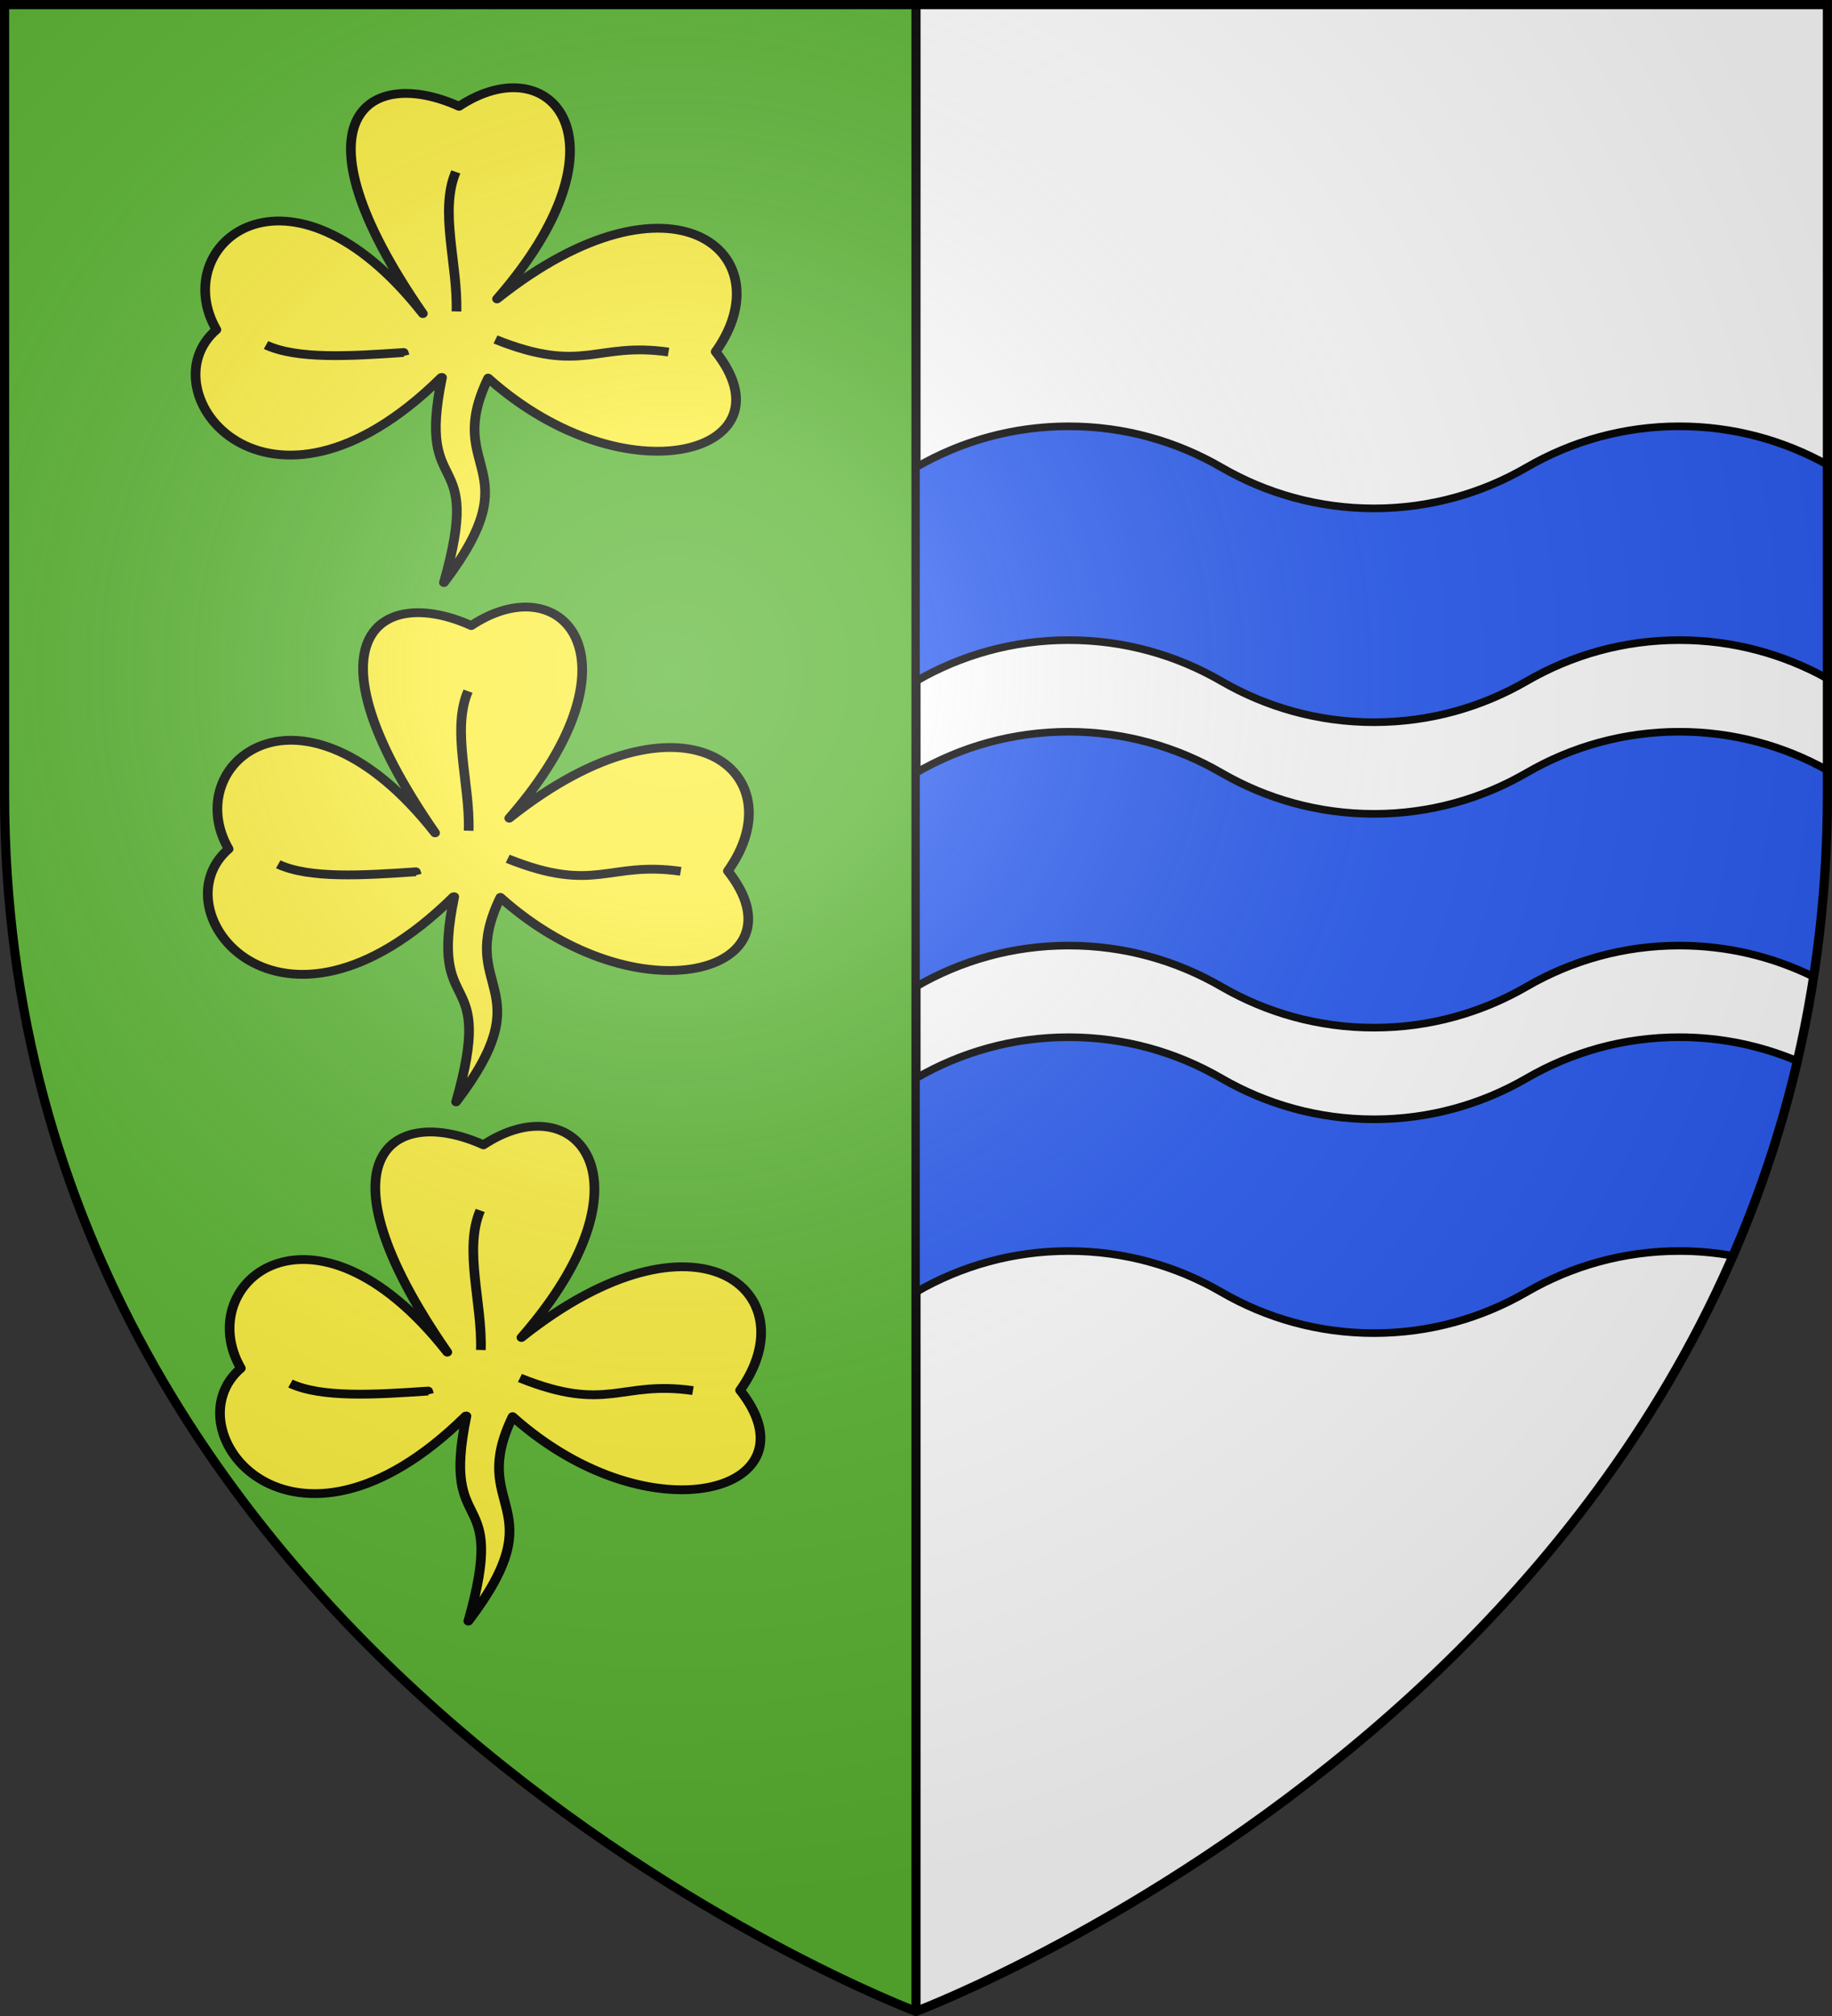 <?xml version="1.0" encoding="UTF-8" standalone="no"?>
<svg
   xmlns:dc="http://purl.org/dc/elements/1.1/"
   xmlns:cc="http://creativecommons.org/ns#"
   xmlns:rdf="http://www.w3.org/1999/02/22-rdf-syntax-ns#"
   xmlns:svg="http://www.w3.org/2000/svg"
   xmlns="http://www.w3.org/2000/svg"
   xmlns:xlink="http://www.w3.org/1999/xlink"
   xmlns:sodipodi="http://sodipodi.sourceforge.net/DTD/sodipodi-0.dtd"
   xmlns:inkscape="http://www.inkscape.org/namespaces/inkscape"
   width="600"
   height="660"
   viewBox="0 0 600 660"
   id="svg2"
   sodipodi:version="0.32"
   inkscape:version="0.46"
   sodipodi:docname="Blason_ville_fr_Préfontaines_(Loiret).svg"
   inkscape:output_extension="org.inkscape.output.svg.inkscape"
   version="1.0">
  <rect x="0" y="0" width="600" height="660" fill="#333333" stroke="none"/>
  <sodipodi:namedview
     inkscape:window-height="977"
     inkscape:window-width="1280"
     inkscape:pageshadow="2"
     inkscape:pageopacity="0.0"
     guidetolerance="10.0"
     gridtolerance="10.0"
     objecttolerance="10.0"
     borderopacity="1.0"
     bordercolor="#666666"
     pagecolor="#ffffff"
     id="base"
     showgrid="false"
     inkscape:zoom="1.1621212"
     inkscape:cx="300"
     inkscape:cy="330"
     inkscape:window-x="-4"
     inkscape:window-y="-4"
     inkscape:current-layer="layer4"
     inkscape:object-nodes="true"
     inkscape:window-maximized="1" />
  <defs
     id="defs4">
    <radialGradient
       id="Gradient1"
       gradientUnits="userSpaceOnUse"
       cx="-80"
       cy="-80"
       r="405">
      <stop
         style="stop-color:#fff;stop-opacity:0.31"
         offset="0"
         id="stop7" />
      <stop
         style="stop-color:#fff;stop-opacity:0.25"
         offset="0.19"
         id="stop9" />
      <stop
         style="stop-color:#6b6b6b;stop-opacity:0.125"
         offset="0.6"
         id="stop11" />
      <stop
         style="stop-color:#000;stop-opacity:0.125"
         offset="1"
         id="stop13" />
    </radialGradient>
    <clipPath
       id="shield_cut">
      <path
         id="shield"
         d="M -298.5,-298.5 L 298.5,-298.5 L 298.5,-40 C 298.5,246.31 0,358.5 0,358.5 C 0,358.5 -298.5,246.31 -298.5,-40 L -298.5,-298.5 z" />
    </clipPath>
  </defs>
  <g
     id="layer4"
     inkscape:label="Fond écu"
     inkscape:groupmode="layer"
     transform="translate(300,300)">
    <use
       xlink:href="#shield"
       id="use18"
       style="fill:#ffffff"
       x="0"
       y="0"
       width="600"
       height="660" />
    <path
       style="fill:#5ab532"
       id="path2394"
       d="M -298.5,-298.5 L 0,-298.5 L 0,358.5 C 0,358.5 -298.5,246.31 -298.5,-40 L -298.5,-298.5 z"
       sodipodi:nodetypes="ccccc" />
    <path
       style="opacity:1;fill:none;fill-opacity:1;fill-rule:nonzero;stroke:#000000;stroke-width:3;stroke-linecap:round;stroke-linejoin:round;stroke-miterlimit:4;stroke-dasharray:none;stroke-dashoffset:0;stroke-opacity:1"
       d="M 300,658.5 L 300,1.5"
       id="path2410"
       transform="translate(-300,-300)" />
    <path
       style="fill:#2b5df2;fill-opacity:1;stroke:#000000;stroke-width:2.5;stroke-miterlimit:4;stroke-dasharray:none;stroke-opacity:1"
       d="M 350,139.562 C 331.773,139.562 314.72,144.468 300,153 L 300,223 C 314.72,214.468 331.773,209.562 350,209.562 C 368.233,209.562 385.275,214.465 400,223 C 414.72,231.532 431.773,236.438 450,236.438 C 468.233,236.437 485.275,231.535 500,223 C 514.72,214.468 531.773,209.562 550,209.562 C 567.618,209.562 584.122,214.147 598.5,222.156 L 598.5,152.156 C 584.122,144.147 567.618,139.562 550,139.562 C 531.773,139.562 514.72,144.468 500,153 C 485.275,161.535 468.233,166.438 450,166.438 C 431.773,166.437 414.72,161.532 400,153 C 385.275,144.465 368.233,139.562 350,139.562 z M 350,239.562 C 331.773,239.562 314.72,244.468 300,253 L 300,323 C 314.72,314.468 331.773,309.562 350,309.562 C 368.233,309.562 385.275,314.465 400,323 C 414.72,331.532 431.773,336.438 450,336.438 C 468.233,336.438 485.275,331.535 500,323 C 514.72,314.468 531.773,309.562 550,309.562 C 565.795,309.562 580.693,313.248 593.969,319.781 C 596.902,300.76 598.5,280.843 598.5,260 L 598.5,252.156 C 584.122,244.147 567.618,239.562 550,239.562 C 531.773,239.562 514.72,244.468 500,253 C 485.275,261.535 468.233,266.438 450,266.438 C 431.773,266.438 414.72,261.532 400,253 C 385.275,244.465 368.233,239.562 350,239.562 z M 350,339.562 C 331.773,339.562 314.72,344.468 300,353 L 300,423 C 314.72,414.468 331.773,409.562 350,409.562 C 368.233,409.562 385.275,414.465 400,423 C 414.72,431.532 431.773,436.438 450,436.438 C 468.233,436.438 485.275,431.535 500,423 C 514.72,414.468 531.773,409.562 550,409.562 C 555.997,409.562 561.864,410.11 567.562,411.125 C 576.222,391.219 583.4,369.993 588.656,347.375 C 576.762,342.361 563.725,339.562 550,339.562 C 531.773,339.562 514.72,344.468 500,353 C 485.275,361.535 468.233,366.438 450,366.438 C 431.773,366.438 414.72,361.532 400,353 C 385.275,344.465 368.233,339.562 350,339.562 z"
       transform="translate(-300,-300)"
       id="path3304" />
    <g
       id="g2137"
       style="display:inline"
       transform="translate(-477.309,63.941)" />
    <g
       id="g6871"
       inkscape:label="Reflet final"
       style="display:inline"
       transform="translate(-280.206,324.749)" />
    <g
       id="g6873"
       inkscape:label="Contour final"
       style="display:inline"
       transform="translate(-280.206,324.749)" />
  </g>
  <g
     id="layer3"
     inkscape:label="Meubles"
     inkscape:groupmode="layer"
     transform="translate(300,300)">
    <g
       id="g6981">
      <g
         style="display:inline"
         id="g14859"
         transform="matrix(-1.056,0,0,0.96,1067.717,-368.433)">
        <path
           sodipodi:nodetypes="ccccccccccc"
           id="path3236"
           d="M 1131.375,278.312 C 1112.403,279.105 1103.734,308.126 1137.25,350.312 C 1082.676,302.543 1047.733,334.969 1069.438,368.312 C 1044.844,402.374 1096.907,419.586 1140,377.312 C 1154.043,409.332 1126.099,407.025 1153.719,447.042 C 1141.313,399.162 1162.415,420.121 1154.312,377.094 L 1154.562,377.125 C 1208.71,435.72 1246.457,381.628 1224.281,360.812 C 1239.606,331.681 1201.871,297.153 1160.25,355.312 C 1202.397,288.428 1176.899,270.769 1149.031,284.625 C 1142.799,280.09 1136.687,278.091 1131.375,278.312 z"
           style="opacity:1;fill:#fcef3c;fill-opacity:1;fill-rule:evenodd;stroke:#000000;stroke-width:3;stroke-linecap:butt;stroke-linejoin:round;stroke-miterlimit:4;stroke-dasharray:none;stroke-opacity:1" />
        <path
           style="opacity:1;fill:none;fill-opacity:1;fill-rule:evenodd;stroke:#000000;stroke-width:3;stroke-linecap:butt;stroke-linejoin:round;stroke-miterlimit:4;stroke-dasharray:none;stroke-opacity:1"
           d="M 1208.898,366.022 C 1199.251,370.942 1182.806,369.833 1166.204,368.585 L 1165.912,369.674 L 1165.912,369.674"
           id="path3238"
           sodipodi:nodetypes="cccc" />
        <path
           style="opacity:1;fill:none;fill-opacity:1;fill-rule:evenodd;stroke:#000000;stroke-width:3;stroke-linecap:butt;stroke-linejoin:round;stroke-miterlimit:4;stroke-dasharray:none;stroke-opacity:1"
           d="M 1150.035,306.991 C 1155.198,320.269 1149.369,338.591 1149.836,354.581"
           id="path3240"
           sodipodi:nodetypes="cc" />
        <path
           style="opacity:1;fill:none;fill-opacity:1;fill-rule:evenodd;stroke:#000000;stroke-width:3;stroke-linecap:butt;stroke-linejoin:round;stroke-miterlimit:4;stroke-dasharray:none;stroke-opacity:1"
           d="M 1137.726,364.131 C 1110.374,376.199 1106.661,364.858 1084.066,368.423"
           id="path3242"
           sodipodi:nodetypes="cc" />
      </g>
      <use
         height="660"
         width="600"
         transform="translate(-4,-170)"
         id="use6945"
         xlink:href="#g14859"
         y="0"
         x="0" />
      <use
         height="660"
         width="600"
         transform="translate(4,170)"
         id="use6947"
         xlink:href="#g14859"
         y="0"
         x="0" />
    </g>
  </g>
  <g
     id="layer2"
     inkscape:label="Reflet final"
     inkscape:groupmode="layer"
     transform="translate(300,300)"
     sodipodi:insensitive="true">
    <use
       xlink:href="#shield"
       id="use22"
       style="fill:url(#Gradient1)"
       x="0"
       y="0"
       width="600"
       height="660" />
  </g>
  <g
     id="layer1"
     inkscape:label="Contour final"
     inkscape:groupmode="layer"
     transform="translate(300,300)"
     sodipodi:insensitive="true">
    <use
       xlink:href="#shield"
       style="fill:none;stroke:#000000;stroke-width:3"
       id="use25"
       x="0"
       y="0"
       width="600"
       height="660" />
  </g>
</svg>
